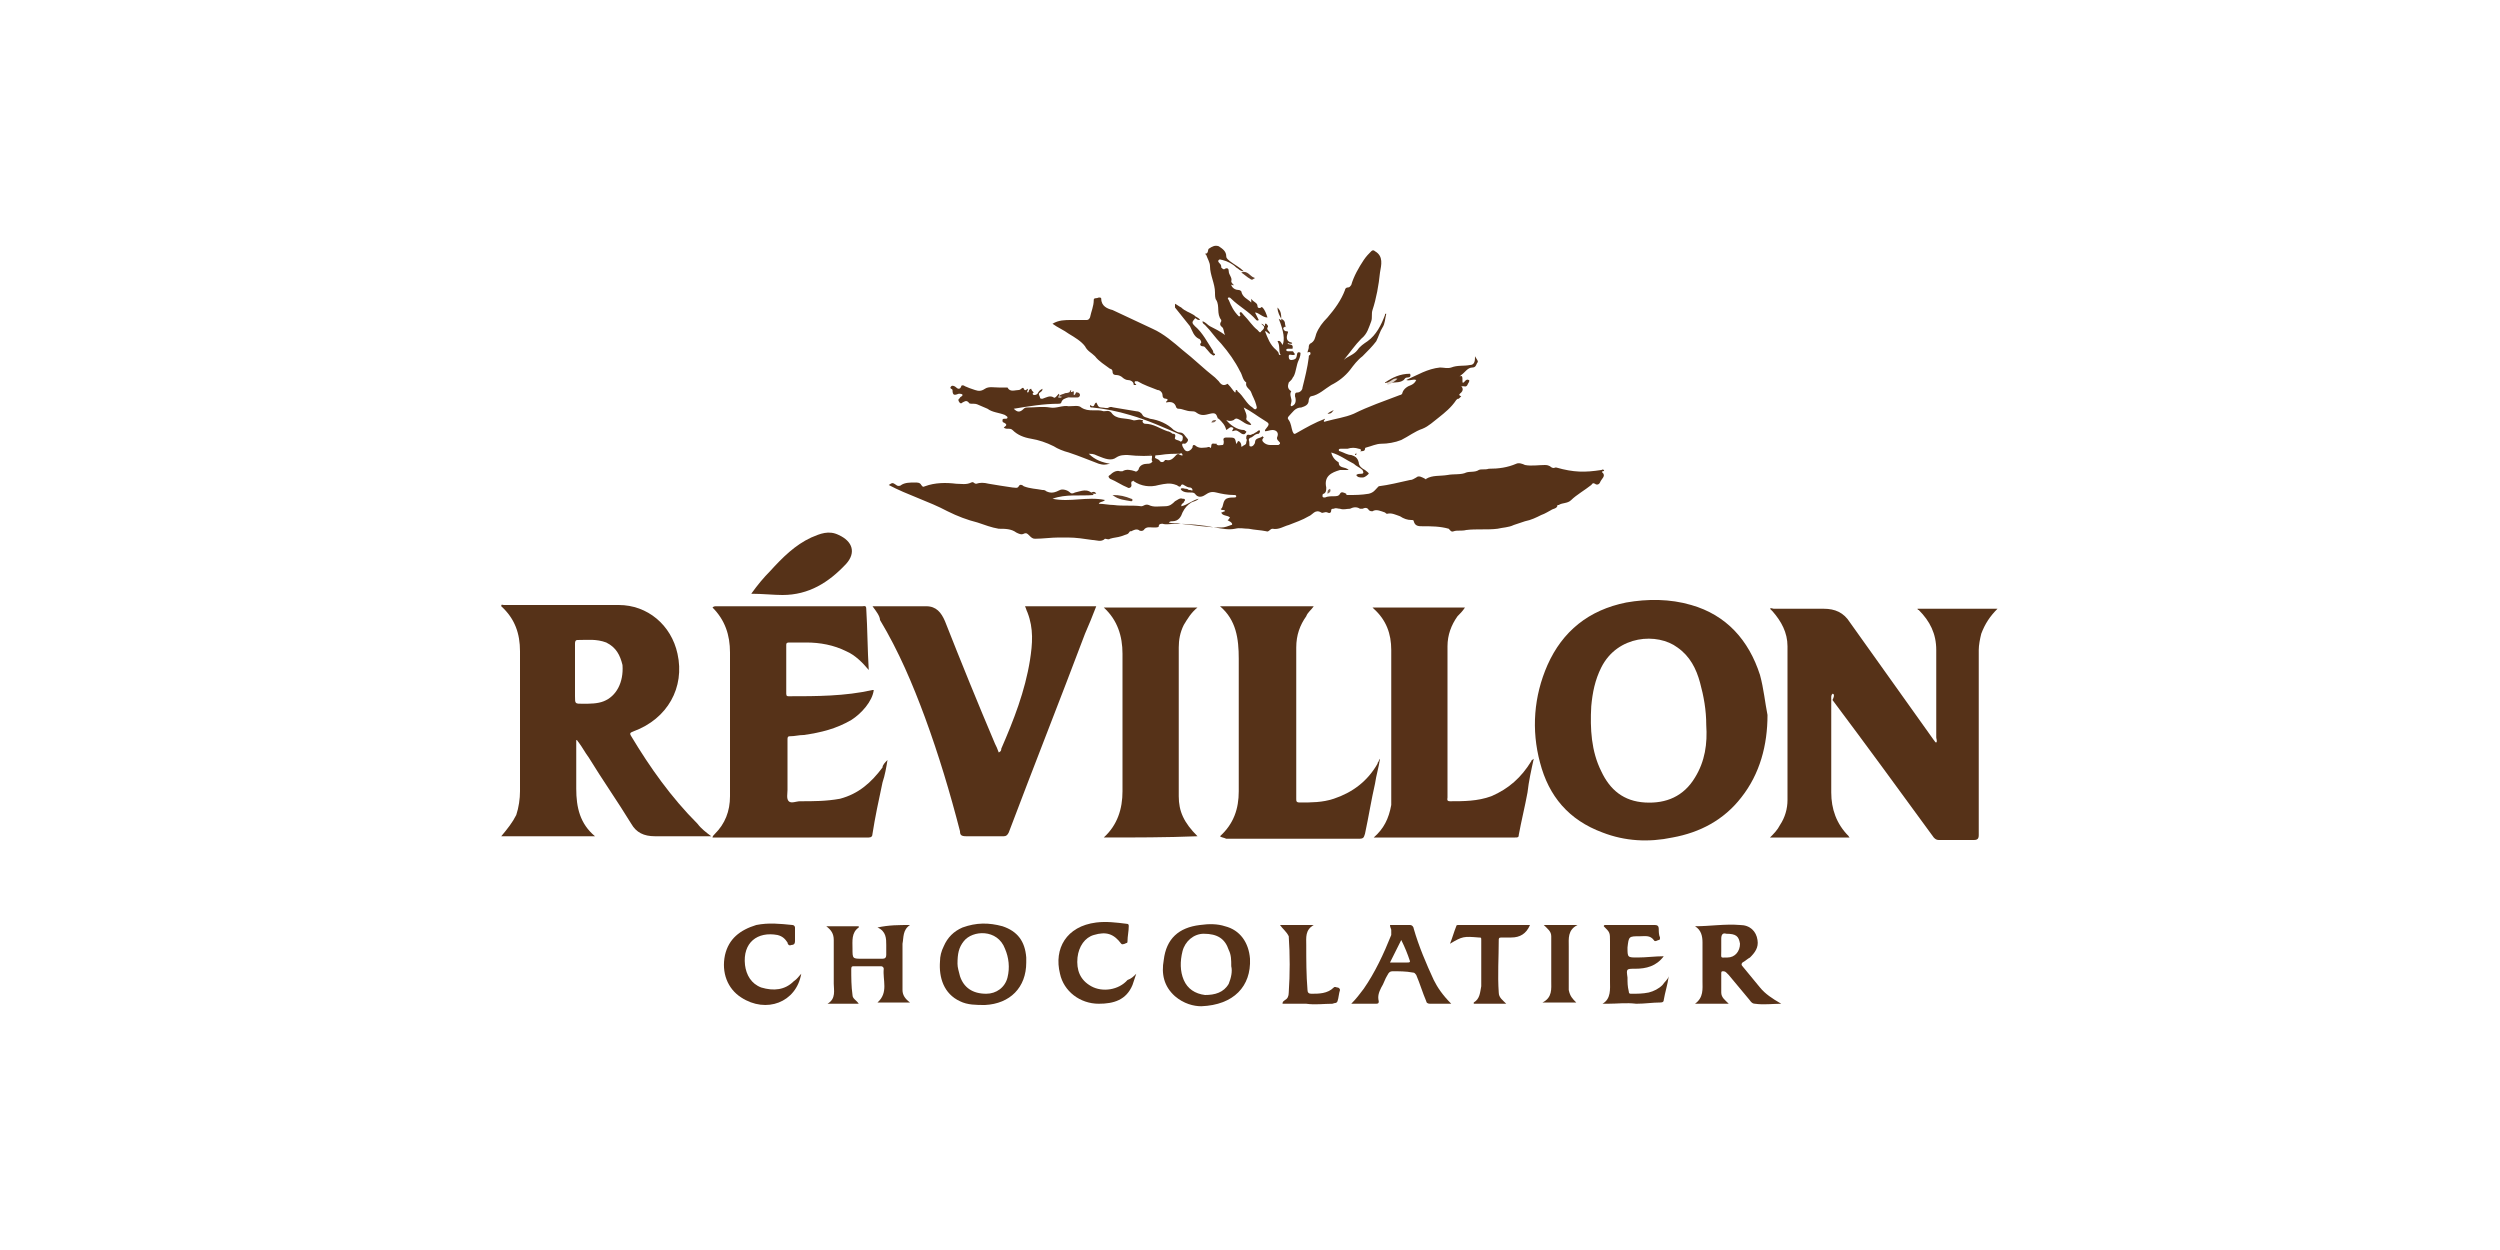 <?xml version="1.0" encoding="UTF-8"?>
<!-- Generator: Adobe Illustrator 27.0.0, SVG Export Plug-In . SVG Version: 6.00 Build 0)  -->
<svg xmlns="http://www.w3.org/2000/svg" xmlns:xlink="http://www.w3.org/1999/xlink" version="1.1" id="Calque_1" x="0px" y="0px" width="200px" height="100px" viewBox="0 0 200 100" style="enable-background:new 0 0 200 100;" xml:space="preserve">
<style type="text/css">
	.st0{fill:#563218;}
	.st1{fill:#573118;}
	.st2{fill:#603D27;}
	.st3{fill:#623E27;}
	.st4{fill:#623F29;}
	.st5{fill:#E1D7CE;}
	.st6{fill:#826757;}
	.st7{fill:#7E6353;}
</style>
<g>
	<g>
		<path class="st0" d="M102.5,25.5c0.2,0.1,0.3,0.2,0.3,0.4c0,0.1,0.1,0.2-0.1,0.3c-0.1,0,0,0.3,0.2,0.3c0.1,0,0.2,0,0.1,0.2    c-0.1,0.3-0.1,0.6,0.3,0.7c0.1,0,0.1,0.1,0,0.1c0,0-0.1,0-0.1,0c-0.1,0-0.1-0.1-0.2,0c0.2,0.1,0.5,0,0.4,0.4c-0.1,0-0.2,0-0.3,0    c-0.1,0-0.2,0-0.2,0.1c0,0.1,0.1,0.1,0.2,0.1c0.1,0,0.2,0,0.3,0c0.1,0,0.1,0.2,0.2,0.2c0,0.1-0.1,0.1-0.2,0.1    c-0.1,0-0.3-0.1-0.3,0.1c0,0.1,0,0.3,0.2,0.3c0.2,0,0.4-0.1,0.4-0.2c0.1-0.2,0-0.5,0.3-0.4c0.1,0,0,0.4-0.1,0.6    c-0.2,0.4-0.2,0.9-0.4,1.3c-0.1,0.1-0.1,0.2-0.2,0.3c-0.1,0.1-0.1,0.1-0.2,0.2c-0.1,0.3-0.1,0.5,0.2,0.7c-0.2,0.3,0.1,0.6,0,0.9    c0,0.1-0.1,0.2,0,0.3c0.4-0.1,0.4-0.5,0.3-0.8c0-0.2,0-0.3,0.2-0.3c0.2,0,0.4-0.2,0.4-0.4c0.2-0.8,0.4-1.6,0.5-2.4    c0-0.1,0-0.2,0.1-0.2c0.1-0.2,0-0.3-0.2-0.2c0-0.1,0.1-0.3,0.1-0.4c0-0.1,0-0.2,0.1-0.3c0.4-0.2,0.4-0.5,0.5-0.8    c0.2-0.5,0.5-0.9,0.9-1.3c0.6-0.7,1.1-1.4,1.4-2.2c0-0.1,0.1-0.2,0.2-0.2c0.2,0,0.2-0.1,0.3-0.2c0.2-0.7,0.6-1.4,1-2    c0.2-0.3,0.4-0.5,0.6-0.7c0.1-0.1,0.2-0.1,0.3,0c0.7,0.4,0.5,1.1,0.4,1.7c-0.1,1-0.3,2.1-0.6,3c-0.1,0.3,0,0.6-0.1,0.9    c-0.2,0.5-0.3,1-0.8,1.4c-0.5,0.5-0.9,1.1-1.4,1.7c0.3-0.3,0.8-0.4,1.1-0.8c0.2-0.3,0.5-0.5,0.8-0.7c0.7-0.5,1.1-1.3,1.4-2.1    c0-0.1,0-0.1,0.1-0.1c-0.1,0.4-0.1,0.8-0.3,1.1c-0.2,0.3-0.3,0.7-0.5,1.1c-0.3,0.4-0.7,0.8-1.1,1.2c-0.4,0.3-0.7,0.7-1,1.1    c-0.4,0.5-0.9,0.9-1.5,1.2c-0.5,0.3-1,0.8-1.6,0.9c-0.1,0-0.2,0.2-0.2,0.3c0,0.4-0.3,0.5-0.6,0.6c-0.5,0-0.7,0.4-1,0.7    c-0.1,0.1-0.1,0.2,0,0.3c0.2,0.3,0.2,0.6,0.3,0.9c0.1,0.2,0.1,0.3,0.4,0.1c0.7-0.4,1.4-0.8,2.2-1.1l0,0c0,0.1-0.1,0.1-0.1,0.2    c0.1,0.1,0.1,0,0.2,0c0.7-0.2,1.5-0.3,2.2-0.6c1.2-0.6,2.4-1,3.7-1.5c0.1,0,0.2-0.1,0.2-0.2c0.1-0.3,0.4-0.5,0.7-0.6    c0.2-0.1,0.3-0.2,0.4-0.4c-0.3-0.1-0.5,0.1-0.8,0l0,0c0.9-0.4,1.7-0.9,2.7-1c0.3,0,0.6,0.1,0.9,0c0.5-0.2,1-0.1,1.5-0.2    c0.4,0,0.4-0.4,0.4-0.7c0.1,0.2,0.3,0.4,0.2,0.5c-0.1,0.1-0.1,0.4-0.4,0.4c-0.4,0-0.6,0.4-0.9,0.6c-0.1,0.1-0.2,0.2-0.3,0.2    C117,30,117,30,117,30.6c0,0,0,0,0.1,0c0.1-0.1,0.2-0.3,0.4-0.2c0.1,0,0,0.2,0,0.2c-0.1,0.1-0.1,0.4-0.4,0.3c-0.1,0-0.1,0-0.2,0    c0.2,0.2,0.1,0.4,0,0.5c-0.1,0.1-0.3,0.2,0,0.3c-0.1,0.1-0.2,0.2-0.2,0.2c-0.1,0-0.1,0-0.2,0.1c-0.4,0.6-0.9,1-1.4,1.4    c-0.4,0.3-0.8,0.7-1.3,0.9c-0.6,0.2-1.1,0.6-1.7,0.9c-0.5,0.2-1.1,0.3-1.6,0.3c-0.4,0-0.8,0.2-1.2,0.3c-0.1,0-0.1,0.1-0.1,0.1    c0,0.2-0.2,0.2-0.4,0.2l0,0c0.2-0.1,0-0.2-0.1-0.2c-0.3-0.1-0.6-0.1-0.9,0c-0.2,0-0.3,0-0.5,0c-0.1,0-0.2,0-0.2,0.1    c0,0.1,0.1,0.1,0.1,0.1c0.3,0.1,0.6,0.3,0.9,0.3c0.3,0.1,0.5,0.2,0.6,0.6c0,0.3,0.3,0.5,0.5,0.6c0.1,0.1,0.3,0.2,0.3,0.3    c-0.1,0.1-0.3,0.3-0.5,0.3c-0.2,0-0.4,0-0.5-0.2c0.1-0.1,0.3-0.1,0.4-0.1c0.2,0,0.2-0.1,0.1-0.3c-0.2-0.2-0.5-0.3-0.7-0.5    c-0.6-0.3-1.1-0.7-1.8-0.9c0.1,0.4,0.3,0.6,0.6,0.8c0,0.5,0.5,0.3,0.8,0.6c-0.3,0-0.5,0-0.7,0c-0.7,0.2-1.3,0.5-1.1,1.4    c0,0.2,0,0.4-0.2,0.5c-0.1,0-0.1,0.1-0.1,0.2c0,0.1,0.1,0.1,0.2,0.1c0.2-0.1,0.5-0.1,0.7-0.1c0.2,0,0.4,0,0.5-0.2    c0.1-0.2,0.3-0.1,0.5,0c0,0.1,0,0.1,0.2,0.1c0.5,0,1,0,1.6-0.1c0.4-0.1,0.5-0.3,0.7-0.5c0,0,0.1-0.1,0.1-0.1    c0.8-0.1,1.6-0.3,2.5-0.5c0.2,0,0.3-0.1,0.5-0.2c0.2-0.2,0.5,0,0.7,0.1c0,0,0.1,0.1,0.1,0c0.5-0.3,1.1-0.2,1.7-0.3    c0.5-0.1,1.1,0,1.5-0.2c0.3-0.1,0.7,0,1-0.2c0.2-0.1,0.5,0,0.8-0.1c0.8,0,1.5-0.1,2.2-0.4c0.2-0.1,0.5,0,0.7,0.1    c0.5,0.1,1.1,0,1.6,0c0.1,0,0.2,0,0.4,0.1c0.1,0.1,0.3,0.2,0.4,0.1c0,0,0.1,0,0.1,0c1.4,0.4,2.3,0.4,3.6,0.2c0.1,0,0.1-0.1,0.2,0    c0.1,0.1-0.1,0.1-0.1,0.1c0,0-0.1,0.1,0,0.1c0.3,0.3-0.1,0.5-0.2,0.8c-0.1,0.2-0.3,0.2-0.4,0.1c-0.2-0.1-0.2,0-0.3,0.1    c-0.5,0.4-1.2,0.8-1.6,1.2c-0.3,0.3-0.7,0.2-1,0.4c0,0-0.1,0-0.1,0c0,0.3-0.4,0.3-0.5,0.4c-0.2,0.1-0.5,0.3-0.8,0.4    c-0.4,0.2-0.8,0.4-1.3,0.5c-0.3,0.1-0.6,0.2-0.9,0.3c-0.4,0.2-0.9,0.2-1.3,0.3c-0.8,0.1-1.7,0-2.5,0.1c-0.4,0.1-0.7,0-1,0.1    c-0.2,0.1-0.3-0.1-0.4-0.2c-0.7-0.2-1.4-0.2-2.1-0.2c-0.3,0-0.6,0-0.7-0.4c0-0.1-0.1-0.1-0.2-0.1c-0.3,0-0.6-0.1-0.9-0.3    c-0.3-0.1-0.7-0.3-1-0.2c-0.1,0-0.1,0-0.2-0.1c-0.3-0.1-0.7-0.3-1-0.1c-0.1,0-0.2,0-0.3-0.1c-0.1-0.2-0.3-0.2-0.5-0.1    c-0.1,0-0.2,0-0.2,0c-0.3-0.2-0.6-0.1-0.8,0c-0.3,0-0.5,0.1-0.8,0c-0.2,0-0.3-0.1-0.5,0c-0.1,0-0.2,0-0.2,0.1    c0,0.2-0.1,0.3-0.3,0.2c-0.2-0.1-0.4,0.1-0.5,0c-0.5-0.3-0.7,0.2-1,0.3c-0.5,0.3-1.1,0.5-1.6,0.7c-0.4,0.1-0.8,0.4-1.3,0.3    c-0.2,0-0.3,0.3-0.5,0.2c-0.5-0.1-0.9-0.1-1.4-0.2c-0.4,0-0.7-0.1-1.1,0c-0.5,0.1-1,0-1.6-0.1c-1-0.2-2.1-0.3-3.2-0.3    c-0.3,0-0.7,0.1-1,0c-0.1,0-0.3,0-0.3,0.2c0,0.1-0.2,0.1-0.4,0.1c-0.3,0-0.6-0.1-0.8,0.2c-0.1,0.1-0.3,0.1-0.4,0    c-0.2-0.1-0.4,0-0.6,0.1c0,0-0.1,0-0.1,0c-0.2,0.3-0.2,0.2-0.7,0.4c-0.3,0.1-0.6,0.1-0.9,0.2c-0.1,0.1-0.3,0-0.4,0    c-0.3,0.3-0.7,0.1-1,0.1c-0.7-0.1-1.3-0.2-2-0.2c-0.2,0-0.4,0-0.7,0c-0.6,0-1.3,0.1-1.9,0.1c-0.2,0-0.3-0.1-0.5-0.3    c-0.1-0.1-0.2-0.2-0.4-0.1c-0.2,0.1-0.4,0-0.6-0.1c-0.4-0.3-0.9-0.3-1.4-0.3c-0.6-0.1-1.1-0.3-1.7-0.5c-0.8-0.2-1.6-0.5-2.4-0.9    c-1.5-0.8-3.2-1.3-4.7-2.1c0.3-0.2,0.3-0.2,0.6,0c0.1,0.1,0.3,0.1,0.4,0c0.3-0.2,0.7-0.2,1.1-0.2c0.2,0,0.4,0,0.5,0.2    c0.1,0.1,0.1,0.2,0.3,0.1c0.8-0.3,1.7-0.3,2.5-0.2c0.4,0,0.8,0.1,1.2-0.1c0.2-0.1,0.2,0.1,0.4,0.1c0.3-0.1,0.6-0.1,1,0    c0.6,0.1,1.2,0.2,1.9,0.3c0.2,0,0.4,0.1,0.5-0.1c0.1-0.2,0.3-0.1,0.4,0c0.5,0.2,1,0.2,1.5,0.3c0.1,0,0.2,0,0.3,0.1    c0.4,0.2,0.7,0.1,1.1-0.1c0.2-0.1,0.6,0,0.8,0.2c0.1,0.1,0.2,0.1,0.4,0c0.5-0.1,1-0.4,1.5,0.2c-1.1,0.1-2.2-0.1-3.3,0.3    c1.4,0.3,2.8-0.2,4.2,0.1c-0.2,0.2-0.4,0.1-0.5,0.3c0.4,0,0.8,0.1,1.2,0.1c0.7,0.1,1.5,0,2.2,0.1c0.2,0,0.3-0.2,0.6-0.1    c0.4,0.2,0.8,0.1,1.3,0.1c0.4,0,0.6-0.2,0.8-0.4c0.2-0.1,0.4-0.3,0.6-0.2c0.1,0,0.2,0,0.2,0.1c0,0.1-0.1,0.1-0.1,0.2    c-0.1,0.1-0.2,0.1-0.2,0.3c0.5-0.1,0.9-0.5,1.4-0.6c-0.2,0.2-0.4,0.2-0.6,0.3c-0.3,0.2-0.5,0.4-0.7,0.8c-0.1,0.3-0.3,0.7-0.8,0.7    c-0.1,0-0.2,0-0.3,0.1c0.3,0.1,0.6,0,0.9,0.1c1.1,0.1,2.2,0.3,3.3,0.3c0.3,0,0.5-0.1,0.8-0.2c0.1,0,0.1-0.1,0-0.2    c-0.1-0.1-0.2-0.1-0.3-0.2c0.1,0,0.1-0.1,0.2-0.2c-0.2-0.2-0.6-0.1-0.7-0.4c0.1,0,0.2-0.1,0.3-0.1c0-0.1-0.1-0.1-0.2-0.1    c-0.1,0-0.2-0.1-0.1-0.1c0.2-0.2,0.1-0.6,0.4-0.8c0.2-0.1,0.4-0.1,0.6-0.1c0.1,0,0.2,0,0.2-0.1c0-0.1-0.1-0.1-0.2-0.1    c-0.5,0-1-0.1-1.4-0.2c-0.4-0.1-0.6,0-0.9,0.2c-0.3,0.2-0.6,0.2-0.8-0.1c-0.1-0.1-0.2-0.1-0.4-0.1c-0.2,0-0.5,0-0.7-0.2    c-0.1-0.1,0-0.2,0.3-0.1c0.1,0,0.2,0,0.3,0.1c0,0,0.1,0,0.1,0c0.1,0,0.2,0.1,0.2,0c0-0.1-0.1-0.2-0.2-0.2c-0.2,0-0.3-0.1-0.5-0.2    c0,0-0.1-0.1-0.2,0c-0.1,0.3-0.3,0-0.4,0c-0.5-0.2-0.9-0.1-1.4,0c-0.7,0.2-1.4,0.1-2-0.3c0,0,0-0.1-0.1,0c-0.1,0-0.1,0.1-0.1,0.2    c0.1,0.3-0.2,0.4-0.3,0.3c-0.5-0.2-0.9-0.5-1.4-0.7c-0.1-0.1-0.2-0.2,0-0.3c0.2-0.2,0.5-0.4,0.8-0.3c0.1,0,0.2,0,0.2,0    c0.3-0.2,0.7-0.1,1,0c0.1,0.1,0.3-0.1,0.3-0.2c0.1-0.3,0.4-0.4,0.7-0.4c0.1,0,0.3,0,0.4-0.2c-0.2-0.1,0.2-0.6-0.3-0.5    c0.1,0,0.2,0,0.3,0c0.1,0,0.3-0.2,0.2,0.2c0,0.1,0.3,0.1,0.4,0.3c0.1,0.1,0.3,0.1,0.4-0.1c0,0,0.1,0,0.1,0    c0.4,0.1,0.6-0.2,0.8-0.4c0.1-0.1,0.2-0.1,0.3,0c0.1,0,0.2,0.1,0.2,0c0-0.1-0.1-0.2-0.2-0.1c-0.5,0-1,0-1.6,0.1    c-0.9,0.1-1.7,0.1-2.6,0c-0.3,0-0.6,0-0.9,0.2c-0.4,0.3-0.9,0.1-1.4-0.1c-0.3-0.1-0.3-0.2-0.8-0.2c0.5,0.5,1.1,0.7,1.7,0.8    c-0.5,0.1-0.5,0.1-0.9,0c-0.8-0.3-1.5-0.6-2.4-0.9c-0.4-0.1-0.9-0.3-1.2-0.5c-0.6-0.3-1.2-0.5-1.8-0.6c-0.6-0.1-1.1-0.3-1.5-0.7    c-0.2-0.2-0.5,0-0.7-0.2c0.1-0.1,0.4-0.2,0-0.4c-0.1,0-0.1-0.1-0.1-0.2c0-0.1,0.1-0.1,0.2-0.1c0.1,0,0.2,0,0.2-0.1    c0-0.1-0.1-0.1-0.2-0.2c-0.5-0.2-1-0.2-1.4-0.5c-0.2-0.1-0.5-0.2-0.7-0.3c-0.2-0.1-0.3-0.1-0.5-0.1c-0.1,0-0.3,0-0.3-0.1    c-0.2-0.2-0.3-0.1-0.5,0c-0.1,0.1-0.2,0.1-0.3-0.1c-0.1-0.2,0.1-0.2,0.1-0.3c0.1-0.1,0.2-0.1,0.2-0.2c0-0.1-0.2-0.1-0.3-0.1    c-0.3,0.1-0.5,0.2-0.5-0.3c0,0,0,0,0,0c0-0.1-0.3-0.1-0.1-0.3c0.1-0.1,0.3,0,0.4,0.1c0.1,0.1,0.3,0.2,0.4-0.1c0-0.1,0.2-0.1,0.3,0    c0.2,0.1,0.5,0.2,0.8,0.3c0.3,0.1,0.5,0.1,0.8-0.1c0.3-0.2,0.7-0.1,1.1-0.1c0.2,0,0.4,0,0.6,0c0,0,0.1,0,0.1,0    c0.2,0.4,0.6,0.2,0.9,0.2c0.1,0,0.2-0.1,0.2-0.1c0.1-0.1,0.2-0.1,0.2,0c0.1,0.2,0.2,0.1,0.3,0c0.1,0.1-0.1,0.2,0,0.3    c0.1,0,0.1-0.1,0.1-0.1c0-0.1,0.1-0.2,0.2-0.2c0,0.1,0.1,0.2,0.2,0.3c0,0-0.2,0.1,0,0.2c0.1,0,0.2,0,0.3-0.1    c0.1-0.2,0.2-0.3,0.4-0.4c0,0.2-0.1,0.2-0.2,0.3c-0.2,0.1,0,0.3,0,0.4c0,0.1,0.1,0.1,0.2,0.1c0.3-0.1,0.6-0.3,0.9-0.1    c0.1,0.1,0.3-0.2,0.4-0.3c0.1,0.1,0,0.1,0,0.2c0,0-0.1,0.1,0,0.1c0.1,0,0.1,0,0.2,0c0,0,0,0,0,0c0.2-0.5,0.6-0.3,1-0.4    c-0.2,0.2-0.4,0.3-0.5,0.4c-0.2,0.1-0.4,0.1-0.5,0.4c0,0.1-0.2,0.1-0.2,0.1c-1.2,0-2.4,0.2-3.6,0.4c0.3,0.3,0.5,0.3,0.8,0    c0.1-0.1,0.2-0.1,0.3-0.1c0.6,0,1.2-0.1,1.8,0c0.5,0.1,1-0.2,1.5-0.1c0.4,0,0.8-0.1,1,0.1c0.6,0.4,1.2,0.1,1.8,0.3    c0.2,0,0.4-0.1,0.6,0.1c0.4,0.6,1.1,0.4,1.7,0.6c0.2,0.1,0.5-0.1,0.7,0c0.1,0,0.2,0,0.1,0.1c0,0.1,0.1,0.2,0.2,0.2    c0.7,0,1.2,0.4,1.8,0.6c0.1,0,0.3,0.1,0.4,0.2c0.1,0,0.3,0,0.2,0.3c-0.1,0.2,0.3,0.2,0.4,0.3c0.1,0.1,0.2-0.1,0.2-0.1    c0-0.1,0.1-0.3-0.1-0.4c-1.4-0.6-2.7-1.2-4.1-1.6c-1-0.3-2-0.5-3-0.6c-0.1,0-0.2,0-0.2-0.1c0-0.2,0.1,0,0.2,0    c0.2,0,0.1-0.2,0.3-0.3c0.1,0.1,0.1,0.4,0.4,0.4c0.2,0,0.5,0.1,0.6,0c0.2-0.1,0.3,0,0.4,0c0.6,0.1,1.2,0.2,1.8,0.3    c0.2,0,0.4,0.1,0.5,0.3c0.1,0.2,0.4,0.2,0.6,0.3c0.7,0.1,1.4,0.4,1.9,0.9c0.2,0.1,0.3,0.2,0.5,0.2c0.3,0,0.4,0.3,0.6,0.5    c0.1,0.1,0,0.3-0.2,0.4c-0.1,0-0.3-0.1-0.2,0.2c0.1,0.2,0.2,0.4,0.4,0.4c0.1,0,0.3-0.1,0.4-0.3c0-0.3,0.2-0.2,0.3-0.1    c0.3,0.2,0.6,0.1,0.8,0.1c0.1,0,0.2-0.1,0.3,0c0,0.1,0.1,0,0.1-0.1c0-0.3,0.2-0.2,0.3-0.2c0.1,0,0.1,0,0.2-0.1c0,0,0,0,0,0    c0,0,0,0,0,0c0,0-0.1,0.1-0.1,0.1c0.1,0.2,0.3,0.1,0.5,0.1c0.1,0,0.1-0.2,0.1-0.3c-0.1-0.3,0.1-0.3,0.3-0.3c0.6,0,0.6,0,0.7,0.5    c0.1,0,0.1-0.3,0.2-0.2c0.1,0,0.2,0.2,0.2,0.3c0,0.1,0,0.2,0.1,0.1c0.1-0.1,0.3-0.1,0.3-0.3c0-0.1,0.1-0.2,0-0.3    c0-0.2,0-0.4,0.3-0.3c0.1,0,0.2-0.1,0.3-0.1c0.1-0.1,0.2-0.1,0.3-0.2c0.1-0.1,0.2-0.1,0.2,0c0,0.1-0.1,0.2-0.1,0.2    c-0.3,0-0.4,0.2-0.6,0.3c-0.1,0-0.2,0.1-0.2,0.2c0.1,0.2,0,0.5,0.1,0.5c0.2,0.1,0.4-0.2,0.4-0.3c0-0.4,0.4-0.3,0.6-0.5    c0,0,0.1,0.1,0.1,0.1c-0.2,0.2-0.1,0.3,0,0.4c0.1,0.1,0.3,0.2,0.5,0.2c0.2,0,0.4,0,0.6,0c0.1,0,0.1,0,0.2-0.1c0-0.1,0-0.1-0.1-0.2    c-0.1-0.1-0.2-0.2-0.1-0.4c0.1-0.3-0.1-0.5-0.4-0.5c-0.2,0-0.4,0.1-0.6,0.1c0,0,0-0.1,0-0.1c0.4-0.5,0.4-0.5-0.1-0.8    c-0.5-0.3-1-0.7-1.6-1c0.1,0.3,0.3,0.6,0.2,0.9c0,0.2,0.3,0.2,0.4,0.5c-0.4,0-0.7-0.3-0.9-0.4c-0.2-0.1-0.3-0.2-0.5,0    c-0.2,0.1-0.4,0.1-0.6,0c0.3,0.4,0.9,0.8,1.4,0.8c0.1,0,0.1,0.1,0.2,0.1c0,0.1,0,0.1-0.1,0.2c-0.1,0.1-0.3,0-0.4-0.1    c-0.3-0.2-0.3-0.2-0.6-0.1c-0.1-0.1,0.2-0.2,0-0.3c-0.2-0.1-0.3,0.1-0.5,0.2c-0.1-0.4-0.3-0.6-0.6-0.9c0,0-0.1,0-0.1-0.1    c-0.1-0.3-0.2-0.4-0.6-0.3c-0.4,0.1-0.7,0.2-1.1-0.1c-0.1-0.1-0.3-0.1-0.4-0.1c-0.4,0-0.7-0.2-1-0.2c-0.1,0-0.1,0-0.2-0.1    c-0.1-0.4-0.4-0.5-0.8-0.4c-0.1-0.1,0.3-0.2,0-0.3c-0.2,0-0.3-0.1-0.3-0.3c0-0.2-0.2-0.4-0.4-0.4c-0.5-0.2-1.1-0.4-1.6-0.7    c0,0-0.1,0-0.2,0c-0.1,0.2,0.1,0.2,0.1,0.3c-0.1,0-0.2,0-0.2,0c0-0.3-0.3-0.4-0.5-0.4c-0.1,0-0.3-0.1-0.4-0.2    c-0.1-0.1-0.3-0.2-0.5-0.2c-0.1,0-0.3,0-0.3-0.3c0-0.1-0.1-0.2-0.2-0.2c-0.4-0.3-0.9-0.6-1.2-1c-0.3-0.3-0.6-0.4-0.8-0.8    c-0.3-0.4-0.8-0.7-1.3-1c-0.4-0.3-0.9-0.5-1.3-0.8c0.5-0.3,1-0.3,1.5-0.3c0.4,0,0.8,0,1.2,0c0.1,0,0.2,0,0.3-0.2    c0.1-0.5,0.3-0.9,0.3-1.4c0-0.2,0.2-0.1,0.4-0.2c0.1,0,0.2,0,0.2,0.1c0,0.6,0.5,0.8,0.9,0.9c1.1,0.5,2.1,1,3.2,1.5    c0.9,0.4,1.7,1.1,2.4,1.7c0.9,0.7,1.7,1.5,2.6,2.2c0.1,0.1,0.2,0.2,0.3,0.3c0.2,0.3,0.4,0.4,0.7,0.2c0,0,0,0,0.1,0.1    c0.2,0.2,0.3,0.4,0.5,0.6c0.1,0,0-0.2,0.1-0.2c0.1,0,0.1,0.1,0.1,0.1c0.5,0.4,0.7,1,1.2,1.3c0.1,0.1,0.2,0.2,0.3,0.1    c0.1-0.1,0-0.2,0-0.3c-0.1-0.4-0.3-0.7-0.4-1c-0.1-0.3-0.5-0.4-0.4-0.8c-0.3-0.2-0.3-0.6-0.5-0.9c-0.4-0.8-0.9-1.5-1.5-2.2    c-0.5-0.5-0.8-1-1.3-1.5c-0.1-0.1-0.2-0.1-0.2-0.3l0,0c0.3,0.1,0.4,0.3,0.6,0.4c0.4,0.2,0.8,0.4,1.2,0.7c-0.1-0.2-0.1-0.5-0.2-0.6    c-0.1-0.1-0.3-0.2-0.1-0.5c0,0,0-0.1,0-0.1c-0.4-0.5-0.1-1.1-0.4-1.6c-0.1-0.1-0.1-0.4-0.1-0.6c0-0.7-0.4-1.4-0.4-2.1    c0-0.3-0.2-0.6-0.3-0.9c0,0-0.1-0.1-0.1-0.1c0.3,0,0.2-0.3,0.3-0.4c0.3-0.2,0.5-0.3,0.8-0.2c0.3,0.2,0.6,0.4,0.6,0.8    c0,0.2,0.2,0.3,0.3,0.4c0.4,0.3,0.8,0.5,1.1,0.8c-0.3,0-0.4-0.2-0.6-0.3c-0.3-0.3-0.7-0.5-1.1-0.6c-0.1,0-0.2-0.1-0.3,0    c-0.1,0.1,0,0.2,0.1,0.3c0.1,0.1,0.1,0.2,0.1,0.3c0.1,0.1,0.2,0.2,0.3,0.1c0.2-0.1,0.3,0,0.3,0.2c0,0.3,0.3,0.5,0.2,0.8    c0,0.1,0.1,0.2,0.2,0.3c-0.1,0.1-0.1-0.1-0.2,0c0.1,0.3,0.4,0.4,0.6,0.4c0.1,0,0.2,0.1,0.2,0.1c0.1,0.5,0.5,0.6,0.8,0.9    c0-0.1,0-0.1,0-0.3c0.2,0.3,0.5,0.3,0.5,0.6c0,0.1,0.1,0.2,0.3,0.1c0-0.1,0.1,0,0.1,0c0.2,0.2,0.3,0.5,0.4,0.8    c-0.4,0-0.7-0.4-1-0.4c0.1,0.2,0.2,0.4,0.3,0.6c-0.1,0.1-0.2,0-0.2,0c-0.6-0.7-1.4-1.1-2-1.7c-0.1-0.1-0.1-0.1-0.2-0.1    c-0.1,0-0.1,0.1,0,0.2c0.2,0.5,0.4,0.9,0.8,1.3c0,0,0,0,0.1,0c0.1-0.1-0.1-0.2,0-0.3c0.1-0.1,0.2,0.1,0.3,0.2    c0.4,0.4,0.7,0.9,1.1,1.2c0.1,0.1,0.2,0.3,0.3,0.1c0.1-0.1,0.4-0.3,0.1-0.5c0,0,0,0-0.1-0.1c0.1,0,0.2,0.1,0.3,0.2    c0-0.1,0-0.1,0-0.2c0,0,0.1,0,0.1,0c0.1,0.1,0.2,0.2,0.1,0.3c-0.1,0.2,0.2,0.3,0.2,0.5c-0.2,0-0.2-0.2-0.4-0.2c0,0,0,0,0,0    c0.2,0.5,0.4,1.1,0.9,1.5c0.1,0.1,0.2,0.2,0.2,0.3c0,0.1,0.1,0.1,0.1,0.1c0.1,0,0-0.1,0-0.1c-0.1-0.3,0-0.7-0.2-1    c0.2-0.1,0.3,0.1,0.4,0.3c0.2-0.4,0.1-1.1-0.3-2.1c0.3,0.2,0.4,0.2,0.6,0.7C102.5,25.8,102.5,25.6,102.5,25.5L102.5,25.5z"></path>
		<path class="st0" d="M146.6,55.5c-0.1,0.1-0.1,0.2-0.1,0.3c0,2.5,0,5,0,7.6c0,1.3,0.4,2.5,1.4,3.5c0,0,0,0.1,0.1,0.1    c-2.1,0-4.2,0-6.4,0c0.3-0.3,0.6-0.6,0.8-1c0.4-0.6,0.6-1.3,0.6-2c0-4.1,0-8.2,0-12.3c0-1.1-0.5-2-1.2-2.8    c-0.1-0.1-0.1-0.1-0.2-0.2c0,0,0,0,0,0c0.1-0.1,0.2,0,0.3,0c1.3,0,2.7,0,4,0c0.9,0,1.6,0.3,2.1,1.1c2.2,3.1,4.5,6.3,6.7,9.4    c0.1,0.1,0.1,0.2,0.2,0.2c0.1-0.1,0-0.3,0-0.4c0-2.3,0-4.6,0-7c0-1.3-0.5-2.3-1.4-3.2c0,0-0.1,0-0.1-0.1c2.1,0,4.2,0,6.4,0    c-0.6,0.6-1,1.2-1.3,2c-0.1,0.4-0.2,0.9-0.2,1.3c0,4.9,0,9.9,0,14.8c0,0.3-0.1,0.4-0.4,0.4c-0.9,0-1.9,0-2.8,0    c-0.2,0-0.3-0.1-0.4-0.2c-2.7-3.7-5.4-7.4-8.1-11C146.8,55.6,146.7,55.5,146.6,55.5z"></path>
		<path class="st0" d="M71,60.8c-0.1,0.6-0.2,1.2-0.4,1.8c-0.3,1.4-0.6,2.8-0.8,4.1c0,0.2-0.1,0.3-0.3,0.3c-4.1,0-8.3,0-12.4,0    c0,0,0,0-0.1,0c0-0.1,0.1-0.2,0.2-0.3c0.8-0.8,1.2-1.8,1.2-3c0-3.9,0-7.7,0-11.5c0-1.4-0.4-2.6-1.4-3.6c0.1-0.1,0.2-0.1,0.3-0.1    c3.9,0,7.8,0,11.7,0c0.1,0,0.3-0.1,0.3,0.2c0.1,1.6,0.1,3.3,0.2,4.9c-0.5-0.6-1.1-1.2-1.8-1.5c-1-0.5-2.1-0.7-3.2-0.7    c-0.4,0-0.8,0-1.3,0c-0.2,0-0.3,0-0.3,0.2c0,1.3,0,2.6,0,3.9c0,0.2,0.1,0.2,0.2,0.2c2.2,0,4.5,0,6.7-0.5c0,0,0.1,0,0.1,0    c-0.1,0.9-1,1.9-1.8,2.4c-1.2,0.7-2.4,1-3.8,1.2c-0.4,0-0.7,0.1-1.1,0.1C63,58.9,63,59,63,59.2c0,1.3,0,2.6,0,4    c0,0.3-0.1,0.7,0.1,0.9c0.2,0.2,0.6,0,0.9,0c1.1,0,2.1,0,3.2-0.2c1.5-0.4,2.5-1.3,3.4-2.5C70.6,61.2,70.8,61,71,60.8    C70.9,60.8,70.9,60.8,71,60.8z"></path>
		<path class="st0" d="M69.8,48.5c1.5,0,2.9,0,4.3,0c0.8,0,1.2,0.5,1.5,1.2c1.3,3.3,2.6,6.5,4,9.8c0.1,0.2,0.2,0.4,0.3,0.7    c0.2-0.1,0.2-0.2,0.2-0.3c1-2.3,1.9-4.6,2.3-7.1c0.2-1.3,0.3-2.5-0.2-3.8c-0.1-0.2-0.1-0.3-0.2-0.5c1.9,0,3.8,0,5.7,0    c-0.3,0.8-0.6,1.5-0.9,2.2c-2,5.3-4.1,10.6-6.1,15.9c-0.1,0.2-0.2,0.3-0.4,0.3c-1,0-2,0-3,0c-0.4,0-0.5-0.1-0.5-0.4    c-0.8-3.1-1.7-6.1-2.8-9.1c-1-2.7-2.1-5.3-3.6-7.8C70.4,49.3,70.1,48.9,69.8,48.5z"></path>
		<path class="st0" d="M97.6,66.9c1.1-1,1.5-2.2,1.5-3.6c0-3.5,0-7,0-10.6c0-1.6-0.2-3.1-1.5-4.2c2.5,0,5,0,7.5,0    c-0.2,0.3-0.5,0.5-0.6,0.8c-0.5,0.7-0.8,1.5-0.8,2.5c0,4,0,8,0,12.1c0,0.2,0,0.3,0.3,0.3c0.9,0,1.8,0,2.7-0.3    c1.5-0.5,2.7-1.4,3.5-2.8c0-0.1,0.1-0.2,0.1-0.2c0,0,0-0.1,0.1-0.2c-0.1,0.7-0.3,1.3-0.4,2c-0.3,1.3-0.5,2.6-0.8,4    c-0.1,0.3-0.1,0.4-0.5,0.4c-3.6,0-7.1,0-10.6,0C97.9,67,97.7,67,97.6,66.9z"></path>
		<path class="st1" d="M109.9,67c0.8-0.7,1.2-1.5,1.4-2.6c0-0.2,0-0.4,0-0.6c0-3.9,0-7.9,0-11.8c0-1.3-0.4-2.4-1.4-3.3    c0,0-0.1-0.1-0.1-0.1c2.5,0,5,0,7.4,0c-0.2,0.3-0.4,0.5-0.6,0.7c-0.5,0.7-0.8,1.5-0.8,2.4c0,4,0,8.1,0,12.1c0,0.1-0.1,0.3,0.2,0.3    c1.1,0,2.2,0,3.3-0.4c1.4-0.6,2.4-1.5,3.2-2.8c0-0.1,0.1-0.1,0.2-0.2c-0.2,0.9-0.4,1.8-0.5,2.7c-0.2,1.1-0.5,2.3-0.7,3.4    c0,0.2-0.1,0.2-0.3,0.2c-3.7,0-7.4,0-11.1,0C110,67,109.9,67,109.9,67z"></path>
		<path class="st0" d="M88.3,67c1.1-1,1.5-2.3,1.5-3.7c0-3.7,0-7.4,0-11c0-1.4-0.4-2.7-1.5-3.7c2.5,0,5,0,7.5,0    C95.3,49,95,49.5,94.7,50c-0.3,0.6-0.4,1.2-0.4,1.8c0,4,0,8,0,11.9c0,1.2,0.4,2.1,1.5,3.2C93.3,67,90.8,67,88.3,67z"></path>
		<path class="st0" d="M60.1,47.5c0.5-0.7,1-1.3,1.5-1.8c1-1.1,2-2.1,3.3-2.7c0.7-0.3,1.4-0.6,2.2-0.2c1.1,0.5,1.4,1.4,0.6,2.3    c-1.4,1.5-3,2.5-5.1,2.5C61.9,47.6,61,47.5,60.1,47.5z"></path>
		<path class="st0" d="M72.8,74c-0.6,0.4-0.5,1-0.6,1.5c0,1.2,0,2.4,0,3.7c0,0.4,0.2,0.7,0.6,1c-0.9,0-1.8,0-2.6,0    c0.9-0.8,0.4-1.8,0.5-2.7c0-0.1-0.1-0.2-0.2-0.2c-0.7,0-1.5,0-2.2,0c-0.1,0-0.2,0-0.2,0.2c0,0.7,0,1.4,0.1,2.1    c0,0.3,0.3,0.4,0.5,0.7c-0.9,0-1.7,0-2.5,0c0,0,0,0,0,0c0.7-0.4,0.5-1.1,0.5-1.6c0-1.2,0-2.3,0-3.5c0-0.5-0.2-0.8-0.6-1.1    c0.9,0,1.7,0,2.6,0c0,0,0,0,0,0.1c-0.6,0.4-0.5,1.1-0.5,1.7c0,0.8,0,0.8,0.8,0.8c0.5,0,1,0,1.6,0c0.2,0,0.3-0.1,0.3-0.3    c0-0.3,0-0.5,0-0.8c0-0.5,0-1.1-0.7-1.4C71.1,74,71.9,74,72.8,74z"></path>
		<path class="st0" d="M133.5,78.1c-0.1,0.7-0.3,1.3-0.4,1.9c0,0.2-0.2,0.2-0.3,0.2c-0.6,0-1.2,0.1-1.9,0.1c-0.8-0.1-1.5,0-2.3,0    c-0.1,0-0.2,0-0.4,0c0.7-0.4,0.6-1.2,0.6-1.8c0-1.1,0-2.1,0-3.2c0-0.7,0-0.7-0.5-1.2c0-0.1,0.1-0.1,0.1-0.1c1.3,0,2.7,0,4,0    c0.2,0,0.3,0.1,0.3,0.3c0,0.2,0,0.5,0.1,0.7c0,0.1,0,0.2-0.1,0.2c-0.1,0-0.3,0.2-0.4,0c-0.3-0.4-0.7-0.3-1.1-0.3    c-0.9,0-0.9,0-1,0.9c0,0.8,0,0.8,0.8,0.8c0.7,0,1.4-0.1,2.1-0.1c-0.6,0.8-1.4,1-2.3,1c-0.7,0-0.7,0-0.6,0.7c0,0.4,0,0.7,0.1,1.1    c0,0.2,0.1,0.2,0.2,0.2c0.5,0,0.9,0,1.4-0.1c0.4-0.1,0.8-0.3,1.1-0.6C133.2,78.5,133.4,78.4,133.5,78.1z"></path>
		<path class="st0" d="M90.9,77.9c-0.1,0.3-0.2,0.6-0.3,0.9c-0.5,1.2-1.5,1.5-2.7,1.5c-1.5,0-2.8-1-3.1-2.4c-0.5-2,0.5-3.8,2.9-4.1    c0.8-0.1,1.6,0,2.4,0.1c0.2,0,0.2,0.1,0.2,0.2c0,0.4-0.1,0.8-0.1,1.2c0,0.2-0.1,0.1-0.2,0.2c-0.1,0-0.2,0.1-0.3,0    c-0.6-0.8-1.2-1-2.2-0.7c-0.7,0.2-1.2,0.9-1.3,1.8c-0.1,1,0.2,1.8,1.1,2.3c0.9,0.5,2.2,0.3,2.9-0.5C90.5,78.3,90.7,78.1,90.9,77.9    C90.9,77.9,90.9,77.9,90.9,77.9z"></path>
		<path class="st1" d="M64.1,77.9c-0.4,2.3-2.8,3.2-4.8,1.9c-1.1-0.7-1.6-2-1.3-3.4c0.3-1.3,1.2-2,2.5-2.4c1-0.2,1.9-0.1,2.9,0    c0.1,0,0.2,0.1,0.2,0.2c0,0.4,0,0.8,0,1.1c0,0.2-0.1,0.3-0.3,0.3c-0.2,0.1-0.3-0.1-0.3-0.2c-0.2-0.3-0.4-0.5-0.8-0.6    c-1.6-0.3-2.8,0.6-2.6,2.4c0.1,0.8,0.5,1.5,1.3,1.8c1,0.3,1.9,0.2,2.6-0.5C63.8,78.3,63.9,78.1,64.1,77.9z"></path>
		<path class="st1" d="M116,75.5c0.2-0.5,0.3-0.9,0.5-1.4c0-0.1,0.1-0.1,0.2-0.1c1.9,0,3.8,0,5.7,0c-0.3,0.7-0.8,1-1.5,1    c-0.3,0-0.6,0-0.8,0c-0.2,0-0.2,0.1-0.2,0.2c0,1.4-0.1,2.8,0,4.2c0,0.4,0.3,0.6,0.6,0.9c-0.9,0-1.8,0-2.6,0c0,0,0,0,0-0.1    c0.5-0.3,0.5-0.8,0.6-1.3c0-1.2,0-2.5,0-3.7c0-0.2,0-0.2-0.2-0.2C117.1,74.9,117,74.9,116,75.5z"></path>
		<path class="st1" d="M102.4,74c0.9,0,1.7,0,2.7,0c-0.7,0.4-0.6,1-0.6,1.6c0,1.2,0,2.4,0.1,3.6c0,0.2,0.1,0.3,0.3,0.3    c0.6,0,1.3,0,1.8-0.5c0.1-0.1,0.2,0,0.3,0c0.1,0,0.2,0.1,0.2,0.2c-0.1,0.3-0.1,0.6-0.2,0.9c-0.1,0.2-0.2,0.1-0.4,0.2    c-0.7,0-1.4,0.1-2.1,0c-0.6,0-1.2,0-1.9,0c0-0.2,0.1-0.2,0.2-0.3c0.2-0.1,0.3-0.3,0.3-0.6c0.1-1.5,0.1-3,0-4.5    C102.9,74.5,102.6,74.3,102.4,74z"></path>
		<path class="st0" d="M126.1,80.2c-0.8,0-1.7,0-2.7,0c0.8-0.4,0.7-1.1,0.7-1.7c0-1.2,0-2.4,0-3.6c0-0.4-0.3-0.6-0.6-0.9    c0.9,0,1.7,0,2.7,0c-0.8,0.4-0.7,1.1-0.7,1.7c0,1.2,0,2.4,0,3.5C125.6,79.7,125.8,79.9,126.1,80.2z"></path>
		<path class="st0" d="M96,25.6c-0.1,0-0.2,0-0.3-0.1c-0.1-0.1-0.1,0-0.2,0.1c-0.1,0.1-0.1,0.2-0.1,0.2c0,0.1,0.1,0.2,0.2,0.3    c0.6,0.5,1,1.3,1.4,1.9c0.1,0.1,0,0.3,0.2,0.3c0,0,0,0.1,0,0.1c-0.1,0-0.1,0.1-0.2,0c-0.2-0.1-0.3-0.3-0.5-0.5    c-0.1-0.1-0.1-0.2-0.3-0.2c-0.1,0-0.3-0.1-0.1-0.3c0-0.1-0.1-0.3-0.2-0.3c-0.4-0.2-0.5-0.6-0.7-1c-0.4-0.5-0.8-1-1.2-1.5    C94,24.5,94,24.4,94,24.3c0.2,0.1,0.3,0.2,0.5,0.3c0.3,0.3,0.7,0.4,1,0.6C95.7,25.4,95.9,25.4,96,25.6C96,25.6,96,25.6,96,25.6z"></path>
		<path class="st0" d="M111,30.6c-0.1,0-0.2,0.1-0.2,0c0.6-0.4,1.2-0.7,2-0.7l0,0c0.1,0.2,0,0.3-0.2,0.3c-0.2,0-0.2,0.1-0.3,0.2    c-0.4,0.3-0.8,0.1-1.2,0.3c0,0-0.1,0-0.1-0.1c0,0,0.1-0.1,0.1-0.1c0.2-0.2,0.4-0.2,0.6-0.4C111.4,30.4,111.2,30.6,111,30.6z"></path>
		<path class="st2" d="M84.7,31.7c0.2-0.2,0.5-0.2,0.8-0.3c0.1,0,0.1-0.2,0.2-0.2c-0.1,0.3,0.1,0.1,0.2,0.1c0,0.1,0,0.2,0,0.3    c0.2,0,0.1-0.3,0.3-0.2c0.1,0,0.2,0.1,0.2,0.2c0,0.1-0.1,0.2-0.2,0.2C85.6,31.8,85.1,31.8,84.7,31.7z"></path>
		<path class="st3" d="M89,39.6c0.6,0,1,0.1,1.5,0.3c0,0,0.1,0,0.1,0.1c0,0,0,0.1-0.1,0.1C90,40,89.5,40,89,39.6z"></path>
		<path class="st4" d="M99.3,21.8c0.5-0.2,0.7,0.3,1,0.4c0.1,0,0.1,0.1,0,0.1c-0.1,0.1-0.2,0.1-0.3,0C99.8,22.2,99.6,22,99.3,21.8z"></path>
		<path class="st5" d="M111,30.6c0.3-0.1,0.5-0.4,0.8-0.3c-0.2,0.2-0.5,0.4-0.8,0.5C111,30.6,111,30.6,111,30.6z"></path>
		<path class="st0" d="M102.5,25.5c-0.1-0.2-0.3-0.5-0.3-0.9C102.5,24.9,102.5,25.2,102.5,25.5C102.5,25.5,102.5,25.5,102.5,25.5z"></path>
		<path class="st0" d="M87.2,39.5c0.2-0.2,0.4-0.2,0.5,0C87.5,39.5,87.4,39.5,87.2,39.5z"></path>
		<path class="st6" d="M106.4,39.1c0.1,0.2,0,0.3-0.2,0.4C106.2,39.3,106.2,39.2,106.4,39.1z"></path>
		<path class="st7" d="M96.9,33.8c0.1-0.2,0.2-0.2,0.4-0.2C97.2,33.8,97.1,33.8,96.9,33.8z"></path>
		<path class="st0" d="M106.2,33.1c0.1-0.1,0.3-0.2,0.5-0.3C106.5,33.1,106.4,33.1,106.2,33.1C106.2,33.1,106.2,33.1,106.2,33.1z"></path>
		<path class="st0" d="M108.5,36.2c0,0.1,0,0.2,0,0.2c0,0-0.1,0-0.1,0C108.4,36.3,108.5,36.3,108.5,36.2L108.5,36.2z"></path>
		<path class="st0" d="M140.8,54c-0.9-2.8-2.7-4.8-5.5-5.6c-1.7-0.5-3.5-0.5-5.2-0.2c-3,0.6-5.1,2.3-6.3,5c-1.1,2.5-1.3,5.2-0.6,7.8    c0.7,2.7,2.3,4.6,5,5.6c1.8,0.7,3.7,0.8,5.6,0.4c2.2-0.4,4.1-1.4,5.5-3.2c1.5-1.9,2.1-4.2,2.1-6.6C141.2,56.2,141.1,55.1,140.8,54    z M135.6,62.2c-0.9,1.5-2.3,2.1-4,2c-1.7-0.1-2.8-1-3.5-2.5c-0.8-1.6-0.9-3.4-0.8-5.2c0.1-1.1,0.3-2.1,0.8-3.1    c1.3-2.6,4.5-2.8,6.1-1.6c1,0.7,1.5,1.7,1.8,2.8c0.3,1.1,0.5,2.2,0.5,3.4C136.6,59.5,136.4,60.9,135.6,62.2z"></path>
		<g>
			<path class="st0" d="M55.8,65.9c-2.1-2.1-3.8-4.5-5.3-7c-0.2-0.3,0-0.3,0.2-0.4c2.7-1,4.1-3.5,3.5-6.2c-0.5-2.3-2.4-3.9-4.7-3.9     c-3.1,0-6.2,0-9.2,0c-0.1,0-0.2-0.1-0.2,0.1c1.1,1,1.5,2.2,1.5,3.6c0,3.7,0,7.5,0,11.2c0,0.6-0.1,1.3-0.3,1.9     c-0.3,0.6-0.7,1.1-1.2,1.7c2.5,0,5,0,7.5,0c-1.2-1-1.5-2.3-1.5-3.8c0-1.2,0-2.4,0-3.6c0-0.1,0-0.2,0-0.3c0.1,0,0.1,0.1,0.2,0.2     c0.3,0.4,0.5,0.8,0.8,1.2c1.1,1.8,2.3,3.5,3.4,5.3c0.4,0.7,1,1,1.9,1c1.4,0,2.8,0,4.2,0c0.1,0,0.2,0,0.3,0     C56.5,66.6,56.1,66.3,55.8,65.9z M48.3,56.1c-0.5,0.2-1.1,0.2-1.7,0.2c-0.6,0-0.6,0-0.6-0.6c0-0.6,0-1.3,0-1.9l0,0     c0-0.8,0-1.5,0-2.3c0-0.1,0-0.3,0.2-0.3c0.8,0,1.5-0.1,2.3,0.2c0.8,0.4,1.1,1,1.3,1.8C49.9,54.6,49.3,55.7,48.3,56.1z"></path>
		</g>
		<path class="st1" d="M140.8,79c-0.5-0.6-0.9-1.1-1.4-1.7c-0.1-0.1-0.1-0.2,0-0.3c0.2-0.1,0.4-0.3,0.6-0.4c0.4-0.4,0.7-0.8,0.6-1.4    c-0.1-0.7-0.6-1.2-1.4-1.2c-1.2-0.1-2.4,0.1-3.6,0.1c0.5,0.3,0.6,0.8,0.6,1.3c0,1,0,2.1,0,3.1c0,0.6,0.1,1.3-0.6,1.8    c0.9,0,1.8,0,2.7,0c-0.3-0.3-0.6-0.5-0.6-0.9c0-0.5,0-1,0-1.5c0-0.1,0-0.2,0.1-0.2c0.1,0,0.2,0,0.3,0.1c0.1,0.1,0.1,0.1,0.2,0.2    c0.5,0.6,1,1.2,1.5,1.8c0.2,0.2,0.3,0.5,0.6,0.5c0.7,0.1,1.4,0,2.1,0C141.8,79.9,141.2,79.5,140.8,79z M138.2,76.6    c-0.6,0-0.5,0.1-0.5-0.5c0-0.3,0-0.6,0-1c0-0.3,0.1-0.5,0.4-0.4c0.8,0,1,0.2,1.1,0.8C139.2,76.1,138.8,76.6,138.2,76.6z"></path>
		<path class="st0" d="M100,76.7c-0.1-1.3-0.8-2.3-2-2.6c-0.6-0.2-1.3-0.2-2-0.1c-1.7,0.2-2.7,1.1-2.9,2.8c-0.2,1.1,0,2.1,0.9,2.9    c0.7,0.6,1.5,0.8,2.1,0.8C98.7,80.4,100.1,78.9,100,76.7z M98.3,78.7c-0.4,0.7-1.1,0.9-1.9,0.9c-0.8-0.1-1.4-0.5-1.7-1.2    c-0.3-0.7-0.3-1.5-0.1-2.3c0.2-0.8,0.9-1.4,1.7-1.4c1.1,0,1.7,0.4,2,1.3c0.2,0.4,0.2,0.8,0.2,1.3C98.6,77.7,98.5,78.2,98.3,78.7z"></path>
		<path class="st0" d="M82.1,76.6c-0.1-1.3-0.7-2.1-1.9-2.5c-1.1-0.3-2.1-0.3-3.2,0.1c-0.7,0.3-1.2,0.8-1.5,1.5    c-0.2,0.4-0.3,0.8-0.3,1.2c-0.1,1.3,0.3,2.6,1.6,3.2c0.6,0.3,1.3,0.3,2,0.3c2-0.1,3.3-1.4,3.3-3.4C82.1,76.8,82.1,76.7,82.1,76.6z     M80.6,78.2c-0.2,0.8-0.9,1.3-1.7,1.3c-1.1,0-1.8-0.5-2.1-1.4c-0.1-0.4-0.2-0.7-0.2-1c0-0.8,0.1-1.3,0.5-1.8    c0.7-0.9,2.7-1,3.3,0.6C80.7,76.6,80.8,77.4,80.6,78.2z"></path>
		<path class="st0" d="M114.7,78.4c-0.6-1.3-1.2-2.7-1.6-4.1c0-0.1-0.1-0.3-0.3-0.3c-0.5,0-1.1,0-1.6,0c0,0.2,0.1,0.3,0.1,0.4    c0,0.1,0,0.2,0,0.4c-0.6,1.5-1.3,3-2.2,4.3c-0.3,0.4-0.6,0.8-1,1.2c0.7,0,1.4,0,2,0c0.2,0,0.2-0.1,0.2-0.2c-0.1-0.4,0-0.7,0.2-1.1    c0.2-0.3,0.3-0.7,0.5-1c0.1-0.2,0.2-0.3,0.4-0.3c0.5,0,1.1,0,1.6,0.1c0.2,0,0.2,0.1,0.3,0.2c0.3,0.7,0.5,1.4,0.8,2.1    c0,0.1,0.1,0.2,0.3,0.2c0.5,0,1.1,0,1.7,0C115.4,79.6,115,79,114.7,78.4z M112.6,77c-0.5,0-0.9,0-1.4,0c0.3-0.6,0.6-1.2,0.9-1.8    c0.3,0.6,0.5,1.1,0.7,1.7C112.8,77,112.7,77,112.6,77z"></path>
	</g>
</g>
</svg>

